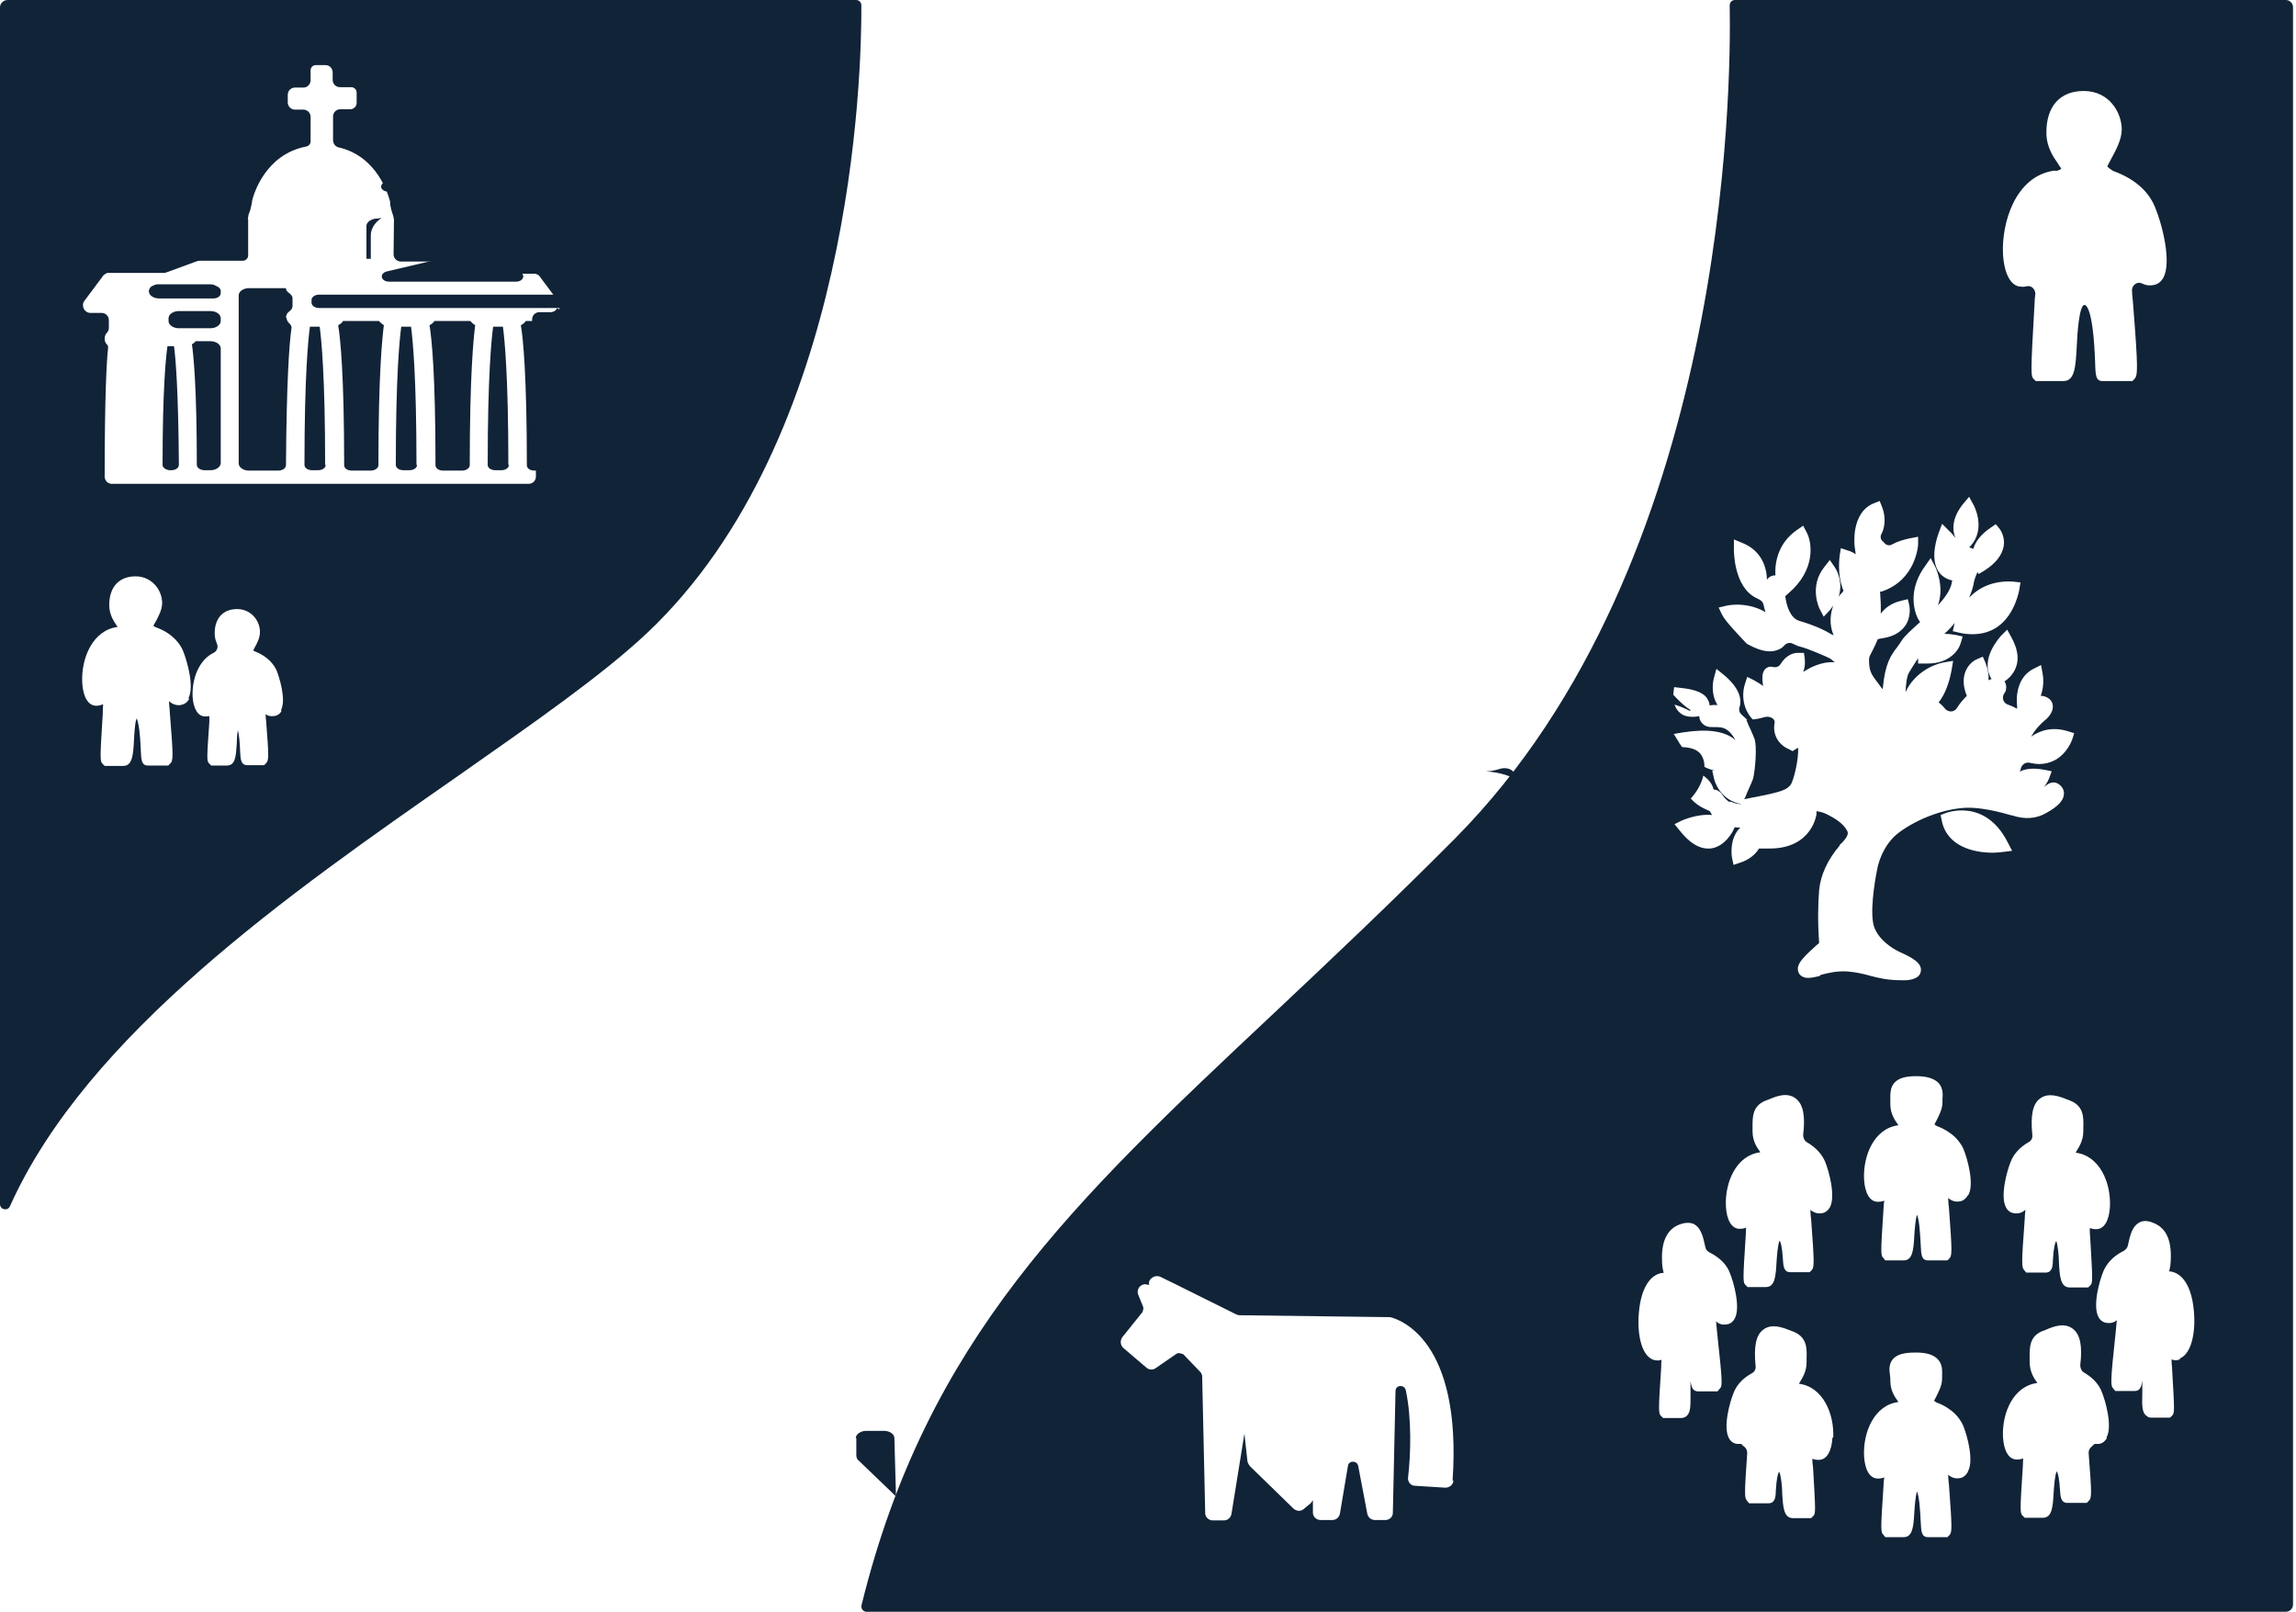 <svg width="473" height="332" viewBox="0 0 473 332" fill="none" xmlns="http://www.w3.org/2000/svg">
<path d="M177.448 1.098C177.448 0.47 176.978 0 176.35 0H1.568C0.706 0 0 0.706 0 1.49V248.02C0 249.196 1.568 249.51 2.039 248.49C17.878 213.126 59.751 183.957 94.174 159.962C110.17 148.749 124.049 139.104 133.38 130.322C175.723 90.253 177.527 15.29 177.448 1.098ZM38.971 143.966C38.579 144.672 38.03 145.064 37.246 145.221C36.227 145.377 35.443 144.985 34.815 144.436C34.815 145.221 34.972 145.926 34.972 146.632C35.756 156.277 35.678 156.669 35.05 157.296L34.658 157.688H34.031H30.503C29.17 157.688 29.091 156.59 29.013 154.709C28.856 150.396 28.464 148.671 28.15 147.965C27.758 148.906 27.68 151.258 27.601 152.513C27.445 155.414 27.288 157.767 25.406 157.767H21.564L21.172 157.375C20.623 156.826 20.544 156.747 21.172 147.024C21.172 146.397 21.172 145.769 21.25 145.064C20.858 145.221 20.387 145.377 19.838 145.377C18.192 145.377 17.094 143.574 16.937 140.594C16.702 135.497 19.133 129.852 24.151 129.146C24.151 129.146 24.151 129.146 24.23 129.146C24.23 129.068 24.151 128.989 24.073 128.911C23.445 127.97 22.505 126.637 22.505 124.598C22.505 120.913 24.543 118.717 27.915 118.717C31.287 118.717 33.404 121.54 33.404 124.206C33.404 125.617 32.62 127.029 31.992 128.205C31.836 128.44 31.679 128.675 31.6 128.911C31.757 128.989 31.914 129.146 32.149 129.224C33.874 129.852 35.129 130.714 35.992 131.577C36.854 132.439 37.403 133.302 37.717 134.086C38.579 136.203 40.069 141.535 38.814 143.809L38.971 143.966ZM58.026 146.397C57.712 147.024 57.163 147.416 56.457 147.495C55.752 147.573 55.203 147.495 54.732 147.102C54.732 147.573 54.732 147.965 54.811 148.357C55.438 156.277 55.359 156.59 54.811 157.218L54.419 157.61H53.791H50.968C49.635 157.61 49.557 156.434 49.478 154.944C49.4 152.827 49.243 151.258 49.008 150.396C48.851 151.258 48.773 152.435 48.773 153.219C48.616 155.649 48.538 157.688 46.734 157.688H43.519L43.127 157.296C42.578 156.747 42.578 156.669 43.127 148.671C43.127 148.279 43.127 147.887 43.127 147.495C42.892 147.573 42.578 147.573 42.264 147.573C40.775 147.573 39.834 146.005 39.677 143.495C39.52 139.889 40.931 135.968 43.99 134.478C44.695 134.164 45.009 133.302 44.695 132.596C44.46 132.047 44.225 131.342 44.225 130.479C44.225 127.342 45.95 125.461 48.851 125.461C51.752 125.461 53.556 127.891 53.556 130.165C53.556 131.42 52.929 132.596 52.38 133.537C52.38 133.694 52.223 133.772 52.145 133.929C52.145 133.929 52.301 134.008 52.301 134.086C55.203 135.184 56.457 136.909 57.006 138.163C57.477 139.34 59.045 144.123 57.869 146.318L58.026 146.397ZM114.796 63.436C114.561 63.985 114.012 64.299 113.385 64.299H111.111C110.248 64.299 109.621 65.004 109.621 65.788V67.435C109.621 67.435 109.778 68.141 110.013 68.376C110.327 68.69 110.484 69.16 110.484 69.631C110.484 70.101 110.327 70.493 110.092 70.807C109.856 71.121 109.778 71.434 109.778 71.826C110.013 74.806 110.405 82.02 110.405 98.173C110.405 99.035 109.7 99.663 108.915 99.663H23.053C22.191 99.663 21.564 98.957 21.564 98.173C21.564 81.706 21.956 74.492 22.269 71.669C22.269 71.434 22.269 71.121 22.034 70.964C21.72 70.65 21.564 70.258 21.564 69.787C21.564 69.239 21.72 68.847 22.034 68.533C22.269 68.298 22.426 67.906 22.426 67.592V65.945C22.426 65.083 21.72 64.455 20.936 64.455H18.662C18.035 64.455 17.564 64.142 17.251 63.593C17.016 63.044 17.016 62.417 17.408 61.946L21.328 56.693C21.328 56.693 21.877 56.222 22.191 56.222H33.639C33.639 56.222 33.953 56.222 34.188 56.144L40.618 53.791C40.618 53.791 40.931 53.713 41.167 53.713H50.027C50.576 53.713 51.125 53.242 51.125 52.615V45.166H51.047L51.204 44.225L51.596 43.127L51.909 41.716C51.909 41.716 51.909 41.559 51.909 41.48C52.223 39.991 54.654 31.836 63.044 30.189C63.593 30.11 63.985 29.64 63.985 29.17V24.073C63.985 23.21 63.279 22.583 62.495 22.583H60.77C59.907 22.583 59.28 21.877 59.28 21.093V19.525C59.28 18.662 59.986 18.035 60.77 18.035H62.495C63.358 18.035 63.985 17.329 63.985 16.545V14.506C63.985 13.879 64.455 13.409 65.083 13.409H67.043C67.906 13.409 68.533 14.114 68.533 14.898V16.467C68.533 17.329 69.239 17.956 70.023 17.956H72.375C72.924 17.956 73.473 18.427 73.473 19.054V21.172C73.473 21.877 72.924 22.505 72.14 22.505H70.101C69.239 22.505 68.611 23.21 68.611 23.994V28.856C68.611 29.562 69.082 30.189 69.709 30.346C77.707 32.149 79.981 40.069 80.373 41.559C80.373 41.559 80.373 41.716 80.373 41.794V42.108L80.608 43.206L81.001 44.46L81.157 45.166V45.323L81.079 52.38C81.079 53.242 81.785 53.87 82.569 53.87H91.586C91.586 53.87 91.978 53.87 92.135 53.948L98.408 56.3C98.408 56.3 98.722 56.379 98.957 56.379H110.248C110.248 56.379 110.876 56.536 111.111 56.849L115.032 62.103C115.424 62.574 115.424 63.201 115.188 63.75L114.796 63.436Z" fill="#112337"/>
<path d="M357.435 0C356.807 0 356.337 0.47 356.337 1.098C356.651 17.878 356.023 115.894 299.801 172.665C286.471 186.074 274.239 197.6 262.32 208.813C220.996 247.628 190.964 275.856 177.477 330.667C177.32 331.373 177.869 332 178.497 332H470.898C471.761 332 472.388 331.294 472.388 330.51V1.49C472.388 0.627 471.682 0 470.898 0H357.435ZM299.409 304.948C299.409 305.81 298.625 306.437 297.763 306.437L291.49 306.045C291.019 306.045 290.627 305.81 290.392 305.496C290.157 305.183 290 304.712 290.078 304.32C290.627 299.615 290.862 292.245 289.608 286.364C289.294 285.109 287.49 285.266 287.49 286.521L286.942 311.613C286.942 312.475 286.236 313.103 285.373 313.103H283.256C282.472 313.103 281.845 312.554 281.688 311.848L279.806 301.968C279.571 300.792 277.846 300.792 277.689 301.968L276.042 311.769C275.885 312.554 275.258 313.103 274.474 313.103H272.043C271.181 313.103 270.475 312.397 270.475 311.613V309.025C270.475 309.025 270.161 309.495 270.004 309.652L268.593 310.829C267.966 311.377 267.103 311.299 266.476 310.75L257.458 301.968C257.458 301.968 257.066 301.419 256.988 301.027L256.361 295.303L253.695 311.848C253.538 312.632 252.91 313.181 252.126 313.181H249.852C248.99 313.181 248.284 312.475 248.284 311.691L247.657 283.384C247.657 283.384 247.5 282.835 247.343 282.678L243.815 278.993C243.815 278.993 242.874 278.522 242.403 278.836L238.09 281.816C237.542 282.208 236.757 282.208 236.208 281.737L231.425 277.66C230.798 277.111 230.72 276.17 231.19 275.464L235.346 270.289C235.346 270.289 235.66 269.583 235.503 269.191L234.483 266.682C234.248 266.133 234.405 265.427 234.797 265.035C235.268 264.565 235.895 264.408 236.444 264.643H236.757C236.601 264.173 236.757 263.624 237.306 263.232C237.777 262.84 238.482 262.761 239.031 262.997L242.089 264.487L254.714 270.76C254.714 270.76 255.106 270.916 255.341 270.916L286.079 271.308C286.079 271.308 286.314 271.308 286.393 271.308C288.275 271.779 301.213 275.856 299.252 304.948H299.409ZM423.458 35.207C423.929 35.207 424.556 34.894 424.635 34.737C424.635 34.658 424.164 34.11 423.929 33.639C422.988 32.306 421.576 30.267 421.576 27.288C421.576 21.877 424.399 18.741 429.261 18.741C434.671 18.741 437.102 23.367 437.102 26.66C437.102 28.699 435.926 30.895 434.985 32.62C434.671 33.169 434.279 33.953 434.123 34.266C434.279 34.502 434.907 34.972 435.456 35.286H435.534C440.788 37.246 442.983 40.304 443.924 42.578C445.414 46.107 447.453 54.026 445.649 57.241C445.022 58.339 444.159 58.653 443.532 58.731C442.748 58.888 441.964 58.731 441.336 58.418C440.317 57.869 439.141 58.731 439.219 59.907C439.219 60.535 439.298 61.24 439.376 61.868C440.552 76.531 440.396 77.315 439.69 78.099L439.298 78.491H438.67H433.182C431.77 78.491 431.692 77.472 431.613 74.492C431.221 63.985 429.888 62.809 429.418 62.809C428.32 62.809 427.928 69.003 427.85 71.042C427.614 75.512 427.457 78.491 425.105 78.491H419.381L418.989 78.099C418.362 77.472 418.283 77.315 419.146 62.417C419.146 61.789 419.224 61.162 419.303 60.535C419.303 59.594 418.518 58.731 417.499 58.967C417.185 59.045 416.793 59.123 416.401 59.045C414.284 59.045 412.873 56.457 412.637 52.301C412.324 46.264 414.99 36.227 423.302 35.129L423.458 35.207ZM430.594 254.763C431.143 264.173 431.143 264.251 430.594 264.8L430.202 265.192H429.575H426.36C424.478 265.192 424.321 262.918 424.164 260.095C424.164 258.841 423.929 256.41 423.615 255.626C423.38 255.94 423.066 256.88 422.909 259.703C422.909 260.801 422.753 262.134 421.42 262.134H417.421L417.029 261.664C416.48 261.036 416.401 260.644 417.107 251.235C417.107 250.607 417.185 249.902 417.264 249.196C416.636 249.745 415.931 250.059 414.911 249.902C414.206 249.823 413.578 249.353 413.265 248.726C412.01 246.452 413.422 241.198 414.284 239.159C414.755 237.983 415.852 236.415 417.969 235.239C418.518 234.925 418.754 234.376 418.675 233.749C418.283 229.75 418.754 227.397 420.243 226.299C421.969 224.966 424.242 225.829 425.811 226.456C426.046 226.535 426.281 226.613 426.438 226.692C429.261 227.789 429.261 230.142 429.183 232.18C429.183 232.416 429.183 232.729 429.183 233.043C429.183 235.003 428.242 236.336 427.693 237.277C427.693 237.277 427.693 237.356 427.614 237.434C432.554 238.061 434.907 243.629 434.671 248.569C434.515 251.392 433.495 253.195 431.849 253.195C431.378 253.195 430.908 253.117 430.516 252.96C430.516 253.587 430.516 254.214 430.594 254.763ZM353.514 272.093C353.593 272.955 353.671 273.739 353.749 274.523C354.926 285.344 354.847 285.501 354.22 286.128L353.828 286.599H353.2H349.829C348.574 286.599 348.417 285.423 348.26 284.482C348.26 285.423 348.26 286.442 348.26 287.069C348.26 289.892 348.339 291.225 347.084 291.931C346.849 292.009 346.614 292.088 346.379 292.088H342.615L342.223 291.696C341.674 291.147 341.595 291.068 342.223 281.659C342.223 281.11 342.223 280.561 342.301 280.091C341.752 280.326 341.125 280.247 340.576 280.091C337.91 279.071 337.204 274.131 337.675 269.897C338.145 265.427 339.87 262.605 342.379 262.213C342.458 262.213 342.615 262.213 342.693 262.213C342.693 262.213 342.693 262.056 342.693 261.977C342.536 261.428 342.379 260.723 342.379 258.998C342.379 255.391 343.634 253.038 346.143 252.176C347.241 251.784 348.26 251.784 349.045 252.176C350.378 252.96 350.848 254.607 351.319 256.88C351.397 257.351 351.711 257.743 352.181 257.978C354.69 259.233 355.867 260.88 356.337 262.134C357.2 264.173 358.611 269.427 357.356 271.622C356.964 272.328 356.415 272.72 355.71 272.798C354.847 272.955 354.141 272.72 353.593 272.249L353.514 272.093ZM362.61 237.277C361.983 236.415 361.042 235.082 361.042 233.043V232.18C361.042 230.142 360.963 227.789 363.786 226.692C364.021 226.613 364.178 226.535 364.413 226.456C365.903 225.829 368.177 224.888 369.981 226.299C371.471 227.476 371.941 229.828 371.471 233.749C371.471 234.376 371.706 234.925 372.176 235.239C374.372 236.493 375.391 237.983 375.94 239.159C376.803 241.198 378.214 246.452 376.96 248.726C376.567 249.353 376.019 249.823 375.313 249.902C374.372 250.059 373.588 249.745 372.96 249.196C372.96 249.902 373.039 250.607 373.117 251.235C373.823 260.644 373.745 261.036 373.196 261.664L372.804 262.056H372.176H368.805C367.472 262.056 367.393 260.723 367.315 259.625C367.158 256.802 366.844 255.861 366.609 255.547C366.217 256.41 366.06 258.841 365.982 260.017C365.825 262.84 365.668 265.114 363.786 265.114H360.022L359.63 264.722C359.081 264.173 359.003 264.094 359.63 254.685C359.63 254.136 359.709 253.509 359.709 252.881C359.317 253.038 358.925 253.117 358.376 253.117C356.729 253.117 355.71 251.313 355.553 248.49C355.318 243.55 357.67 237.983 362.61 237.356C362.61 237.356 362.61 237.277 362.532 237.199L362.61 237.277ZM377.508 296.087C377.352 298.91 376.332 300.713 374.686 300.713C374.137 300.713 373.745 300.635 373.353 300.478C373.353 301.105 373.431 301.733 373.509 302.282C374.058 311.691 374.058 311.769 373.509 312.318L373.117 312.71H369.354C367.472 312.71 367.315 310.436 367.158 307.614C367.158 306.359 366.923 303.928 366.531 303.144C366.295 303.458 365.982 304.399 365.825 307.222C365.825 308.319 365.668 309.652 364.335 309.652H360.336L359.944 309.182C359.395 308.555 359.317 308.241 359.944 299.302C359.944 298.831 359.787 298.361 359.395 298.047C359.16 297.89 359.003 297.734 358.689 297.42C358.376 297.42 358.14 297.42 357.827 297.42C357.121 297.342 356.494 296.871 356.18 296.244C354.926 293.97 356.337 288.795 357.2 286.756C357.67 285.58 358.768 284.011 360.963 282.835C361.512 282.521 361.747 281.973 361.669 281.345C361.277 277.346 361.747 274.994 363.237 273.896C364.962 272.563 367.236 273.426 368.805 274.053C369.04 274.131 369.275 274.21 369.432 274.288C372.255 275.386 372.255 277.738 372.176 279.777C372.176 280.091 372.176 280.326 372.176 280.64C372.176 282.6 371.235 283.933 370.687 284.874C370.687 284.874 370.687 284.952 370.608 285.031C375.548 285.658 377.901 291.225 377.665 296.165L377.508 296.087ZM374.842 201.051C373.117 201.443 371.784 201.756 370.843 200.815C370.53 200.502 370.373 200.031 370.373 199.561C370.373 198.306 371.627 197.051 374.215 194.699C374.45 194.542 374.607 194.385 374.764 194.229C374.45 189.837 374.529 186.23 374.764 183.329C375.078 180.193 376.489 177.135 378.998 174.155V173.998C378.998 173.998 379.312 173.763 379.469 173.606C380.096 172.9 380.959 171.959 380.567 171.175C379.704 169.529 377.822 168.431 376.019 167.568C375.47 167.333 374.842 167.176 374.215 167.098V167.725C374.215 167.725 373.353 174.782 364.57 174.782C364.335 174.782 364.178 174.782 363.943 174.782H362.375C361.669 175.958 360.414 177.056 358.533 177.684L357.121 178.154L356.807 176.664C356.807 176.664 356.259 173.684 357.748 171.41C357.984 171.018 358.219 170.783 358.533 170.47C358.14 170.47 357.748 170.47 357.356 170.391L357.043 171.097C357.043 171.097 355.396 174.469 352.338 174.782C352.181 174.782 352.024 174.782 351.867 174.782C349.907 174.782 347.947 173.528 345.986 171.018L344.967 169.764L346.379 169.058C346.379 169.058 349.593 167.568 352.73 167.882C352.495 167.568 352.338 167.333 352.26 167.098L351.083 166.549C346.457 164.353 346.457 159.884 346.457 159.727V157.923L348.182 158.472C350.613 159.256 352.26 160.511 352.887 162.158C352.887 162.315 352.965 162.471 353.044 162.628C353.514 162.628 354.063 162.863 354.533 163.334L354.769 163.648C355.318 164.51 355.945 164.981 356.18 165.137H356.572C357.278 165.451 357.827 165.53 358.297 165.608C358.297 165.608 358.297 165.608 358.376 165.608C358.533 165.608 358.689 165.608 358.768 165.608C355.161 165.059 353.514 162.079 353.122 160.433L352.73 158.708H353.2C348.888 157.845 345.908 153.062 345.83 152.827L344.81 151.18L346.692 150.866C351.711 150.082 355.318 150.553 357.513 152.435C357.043 151.572 356.494 150.866 355.866 150.396C354.926 149.69 353.828 149.769 352.965 149.769C352.416 149.769 352.024 149.769 351.632 149.612C350.848 149.376 350.064 148.514 350.064 147.495C349.515 147.651 349.045 147.651 348.574 147.651C347.633 147.651 346.771 147.416 346.143 146.867C344.497 145.534 344.653 143.182 344.732 142.868L344.889 141.535L346.222 141.692C349.358 142.006 351.24 142.79 351.867 144.201C352.103 144.593 352.181 144.985 352.181 145.299C352.416 145.299 352.652 145.221 352.965 145.221C353.279 145.221 353.514 145.221 353.828 145.221C352.652 143.417 352.73 141.143 353.044 139.81L353.593 137.771L355.239 139.104C357.278 140.829 358.376 142.555 358.533 144.201C358.533 144.75 358.533 145.221 358.376 145.613C358.14 146.24 358.376 146.867 358.846 147.259C359.317 147.651 359.787 148.122 360.258 148.592C361.669 150.082 361.983 151.494 362.296 153.219C362.453 153.924 362.61 154.709 362.845 155.728C363.237 157.061 364.178 157.845 364.884 158.159C365.041 156.434 365.119 153.297 365.119 150.631L364.649 150.474C358.768 148.279 358.689 143.26 359.473 140.908L359.944 139.418L361.355 140.124C362.061 140.516 362.688 140.908 363.237 141.3C363.159 140.908 363.08 140.516 363.08 140.124C363.08 139.575 362.924 138.007 364.178 137.458C364.413 137.301 364.806 137.301 365.198 137.379C365.825 137.536 366.452 137.379 366.844 136.752C367.08 136.36 367.393 135.968 367.785 135.576C368.491 134.949 369.354 134.478 370.373 134.478H371.627L371.784 135.576C371.784 135.811 372.02 137.066 371.471 138.399L372.412 137.85C372.412 137.85 375.234 136.125 377.979 136.438C377.744 136.203 377.508 136.046 377.352 135.889C377.195 135.811 377.116 135.733 377.038 135.654C376.332 135.262 372.098 133.459 370.922 133.223C370.53 133.145 369.981 132.91 369.354 132.596C368.726 132.282 368.02 132.439 367.55 132.988C367.236 133.38 366.766 133.694 366.06 133.929C365.59 134.086 365.119 134.164 364.57 134.164C363.237 134.164 361.669 133.615 359.866 132.596L359.63 132.361C358.689 131.342 355.396 127.97 354.769 126.637L354.063 125.147L355.71 124.755C357.513 124.363 360.728 124.363 363.708 126.088C363.551 125.539 363.394 125.068 363.316 124.598C363.237 124.128 362.924 123.735 362.453 123.5L361.826 123.187C357.121 120.913 357.2 113.385 357.2 113.071V111.111L359.081 111.895C362.845 113.463 363.943 116.757 364.021 119.423C364.257 119.031 364.57 118.795 364.962 118.639C365.198 118.56 365.511 118.482 365.747 118.56C365.59 115.581 366.452 111.738 370.216 109.151L371.471 108.288L372.176 109.621C373.353 111.817 374.058 117.384 368.491 122.167L367.785 122.795C368.02 124.755 368.805 127.342 370.687 127.891C374.215 128.911 376.489 130.165 376.567 130.244C376.96 130.479 377.352 130.714 377.744 130.871C376.803 128.597 377.038 126.48 377.665 124.755C377.43 125.068 377.195 125.382 376.96 125.696L375.705 127.029L374.842 125.382C374.842 125.382 372.568 120.834 375.862 116.757L376.96 115.345L377.979 116.835C378.763 118.011 379.626 120.364 378.763 122.951C378.998 122.559 379.312 122.246 379.547 122.01L379.782 121.697C378.371 118.325 378.998 114.561 378.998 114.404L379.234 112.915L380.645 113.385C381.272 113.542 381.821 113.855 382.292 114.169L382.056 112.366C382.056 112.366 381.272 105.544 386.055 103.662L387.232 103.191L387.702 104.368C388.251 105.701 388.643 108.053 387.545 110.092C387.31 110.562 387.467 111.189 387.859 111.503C388.016 111.581 388.094 111.738 388.251 111.895C388.565 112.287 389.192 112.444 389.662 112.209C390.76 111.581 392.015 111.189 393.505 110.876L395.151 110.562V112.209C395.151 112.209 394.759 119.501 387.624 121.854H387.31C387.388 123.108 387.467 124.206 387.467 124.755C387.467 124.912 387.467 125.225 387.467 125.461C387.467 125.774 387.467 126.088 387.467 126.402C388.329 125.225 389.662 124.206 391.701 123.735L393.034 123.422L393.348 124.755C393.348 124.755 393.818 127.029 392.485 128.911C391.466 130.322 389.898 131.185 387.624 131.498L386.84 131.655C386.369 132.831 385.663 134.243 385.193 135.105C385.115 135.341 385.036 135.576 385.036 135.811C385.036 138.242 385.507 138.869 386.683 140.437C386.918 140.751 387.153 141.065 387.388 141.378C387.545 141.614 387.702 141.849 387.859 141.927C388.329 136.595 389.584 134.949 390.839 133.302C391.152 132.91 391.388 132.518 391.701 132.047C392.328 131.028 393.661 129.852 395.308 128.362C395.387 128.362 395.465 128.205 395.543 128.127L395.151 127.499C395.151 127.499 392.328 122.559 396.484 116.757L397.739 114.953L398.758 116.914C398.758 116.914 400.64 120.834 399.229 124.676C400.64 123.187 401.738 121.618 402.052 120.207C402.052 119.972 402.13 119.736 402.208 119.58L401.66 119.423C400.483 119.031 399.621 118.325 399.072 117.227C397.661 114.404 399.229 110.248 399.386 109.778L400.091 107.896L401.503 109.308C402.052 109.778 402.444 110.327 402.836 110.797C402.13 109.151 402.13 106.641 404.404 103.819L405.659 102.329L406.6 104.054C406.6 104.054 409.266 108.915 405.894 112.522L405.659 112.758C405.659 112.758 406.286 112.914 406.521 113.071C406.913 111.66 408.011 110.092 410.128 108.68L411.148 107.974L411.932 108.915C411.932 108.915 413.108 110.405 412.794 112.444C412.481 114.326 411.148 116.051 408.795 117.541L407.619 118.247L407.384 117.855C406.992 118.639 406.678 119.658 406.6 120.128C406.521 120.756 406.208 121.854 405.659 123.108C407.619 121.069 410.599 119.501 414.833 119.815L416.244 119.972L416.009 121.383C416.009 121.383 415.225 126.558 411.461 129.146C409.971 130.165 408.246 130.636 406.364 130.636C405.502 130.636 404.561 130.557 403.62 130.322L402.287 130.008L402.601 128.675C402.601 128.675 402.601 128.362 402.757 128.205C402.13 129.068 401.346 129.852 400.562 130.557C401.268 130.557 402.052 130.636 402.914 130.793L404.326 131.106L403.934 132.439C403.542 133.929 401.581 136.674 397.19 136.674C396.955 136.674 396.72 136.674 396.484 136.674H395.151V135.576C394.524 136.517 393.975 137.379 393.505 138.163L393.269 138.555C392.799 139.34 392.642 140.986 392.564 142.555C394.367 138.634 398.209 136.83 400.483 136.438L402.365 136.125L402.052 138.007C401.503 140.986 400.562 143.182 399.386 144.672L400.091 145.299C400.091 145.299 400.405 145.613 400.719 146.005C401.424 146.789 402.601 146.71 403.149 145.848C403.149 145.769 403.228 145.691 403.306 145.613C403.777 144.829 404.482 144.044 405.188 143.339C403.385 138.948 405.737 136.438 407.227 135.811L408.482 135.262L409.03 136.517C409.579 137.928 409.736 139.104 409.658 140.124C409.658 140.124 410.05 139.889 410.285 139.889C407.697 135.733 412.089 131.185 412.245 130.949L413.5 129.695L414.362 131.263C415.617 133.537 416.009 135.654 415.303 137.458C414.755 138.948 413.657 139.889 412.951 140.359C413.343 140.986 413.343 141.535 413.265 141.927C413.265 142.241 413.108 142.555 412.873 142.868C412.324 143.731 412.716 144.829 413.657 145.142C414.284 145.377 414.911 145.613 415.539 146.005V145.299C415.539 145.299 414.755 139.889 418.91 137.771L420.479 136.987L420.792 138.712C421.028 139.889 421.028 141.692 420.4 143.339C420.479 143.339 420.636 143.339 420.714 143.339C422.125 143.574 422.674 144.358 422.831 144.985C423.223 146.397 422.047 147.651 421.655 148.043C419.93 149.455 419.067 150.631 418.44 151.729C420.243 150.474 422.753 149.612 426.046 150.631L427.301 151.023L426.909 152.278C426.909 152.278 425.889 155.414 422.988 156.747C422.125 157.139 421.184 157.375 420.165 157.375C419.538 157.375 418.91 157.296 418.205 157.139C417.342 156.904 416.558 157.453 416.323 158.237C416.323 158.472 416.166 158.708 416.088 158.943C417.264 158.316 418.91 158.159 421.106 158.551L422.674 158.864L422.125 160.354C422.125 160.354 421.733 161.374 421.028 162.158C421.184 162.079 421.263 161.923 421.42 161.844C421.969 161.452 422.988 160.668 424.242 161.609C424.948 162.158 425.262 162.863 425.183 163.648C425.105 164.902 423.929 166.157 421.498 167.49C419.459 168.666 417.107 168.823 414.519 167.96C414.441 167.96 414.284 167.96 414.127 167.882C409.579 166.549 406.6 166.314 404.875 166.392C400.483 166.627 395.151 168.588 391.309 171.41C387.624 174.077 386.761 178.781 386.761 178.86C386.212 181.447 385.036 188.583 386.212 191.249C387.545 194.385 391.231 196.032 391.231 196.032C394.21 197.365 396.014 198.463 395.7 200.11C395.465 201.599 393.583 201.835 392.799 201.913C392.407 201.913 391.936 201.913 391.623 201.913C388.878 201.913 386.996 201.443 385.193 200.972C383.781 200.58 382.448 200.266 380.645 200.11C378.449 199.953 376.567 200.423 375.078 200.815L374.842 201.051ZM405.345 303.301C404.953 303.928 404.404 304.399 403.698 304.477C402.757 304.634 401.973 304.32 401.346 303.771C401.346 304.477 401.424 305.183 401.503 305.81C402.208 315.22 402.13 315.612 401.581 316.239L401.189 316.631H400.562H397.19C395.857 316.631 395.779 315.455 395.7 313.651C395.543 310.201 395.308 308.084 394.916 307.222C394.602 308.163 394.446 310.358 394.367 311.534C394.21 314.357 394.054 316.631 392.172 316.631H388.408L388.016 316.161C387.467 315.612 387.388 315.533 388.016 306.124C388.016 305.575 388.094 304.948 388.173 304.32C387.781 304.477 387.388 304.556 386.84 304.556C385.193 304.556 384.174 302.752 384.017 299.929C383.781 294.989 386.134 289.422 391.074 288.794C391.074 288.794 391.074 288.716 390.995 288.638C390.368 287.775 389.427 286.442 389.427 284.403C389.427 284.011 389.427 283.619 389.349 283.227C389.192 282.129 389.114 280.953 389.976 279.934C390.839 278.993 392.172 278.601 394.681 278.601C396.955 278.601 398.366 279.071 399.229 280.012C400.248 281.11 400.091 282.443 400.091 283.384C400.091 283.619 400.091 283.854 400.091 284.011C400.091 285.423 399.307 286.834 398.758 287.932C398.601 288.167 398.523 288.402 398.445 288.559C398.602 288.638 398.758 288.795 398.915 288.873C400.64 289.5 401.816 290.363 402.679 291.147C403.542 292.009 404.09 292.872 404.404 293.578C405.267 295.616 406.678 300.87 405.423 303.066L405.345 303.301ZM405.345 246.295C404.953 246.922 404.404 247.393 403.698 247.471C402.757 247.628 401.973 247.314 401.346 246.765C401.346 247.471 401.424 248.177 401.503 248.804C402.208 258.214 402.13 258.606 401.581 259.233L401.189 259.625H400.562H397.19C395.857 259.625 395.779 258.449 395.7 256.645C395.543 253.195 395.308 251.078 394.916 250.215C394.602 251.156 394.446 253.352 394.367 254.528C394.21 257.351 394.054 259.625 392.172 259.625H388.408L388.016 259.154C387.467 258.606 387.388 258.527 388.016 249.118C388.016 248.569 388.094 247.941 388.173 247.314C387.781 247.471 387.388 247.549 386.84 247.549C385.193 247.549 384.174 245.746 384.017 242.923C383.781 237.983 386.134 232.416 391.074 231.788C391.074 231.788 391.074 231.71 390.995 231.632C390.368 230.769 389.427 229.436 389.427 227.397C389.427 227.084 389.427 226.848 389.427 226.613C389.427 225.359 389.349 223.947 390.368 222.928C391.231 222.065 392.564 221.673 394.759 221.673C396.955 221.673 398.366 222.144 399.307 223.006C400.327 224.104 400.248 225.437 400.17 226.456C400.17 226.692 400.17 226.848 400.17 227.084C400.17 228.495 399.386 229.906 398.837 231.004C398.68 231.239 398.602 231.475 398.523 231.632C398.68 231.71 398.837 231.867 398.994 231.945C400.719 232.573 401.895 233.435 402.757 234.219C403.62 235.082 404.169 235.944 404.482 236.65C405.345 238.689 406.756 243.942 405.502 246.138L405.345 246.295ZM410.52 175.645C406.521 175.645 401.032 174.312 400.013 168.98L399.778 167.882L400.797 167.49C400.797 167.49 408.952 164.197 413.657 173.606L414.519 175.253L412.637 175.488C412.01 175.566 411.304 175.645 410.52 175.645ZM434.044 296.244C433.652 296.871 433.103 297.342 432.397 297.42C432.084 297.42 431.77 297.42 431.535 297.42C431.221 297.655 431.064 297.812 430.829 298.047C430.437 298.361 430.28 298.831 430.28 299.302C430.986 308.241 430.908 308.555 430.28 309.182L429.888 309.574H429.261H425.889C424.556 309.574 424.478 308.241 424.399 307.143C424.242 304.32 423.929 303.379 423.694 303.066C423.302 303.928 423.145 306.359 423.066 307.535C422.909 310.358 422.753 312.632 420.871 312.632H417.107L416.715 312.24C416.166 311.691 416.088 311.613 416.715 302.203C416.715 301.654 416.793 301.027 416.793 300.4C416.401 300.556 416.009 300.635 415.46 300.635C413.814 300.635 412.794 298.831 412.637 296.009C412.402 291.068 414.755 285.501 419.695 284.874C419.695 284.874 419.695 284.795 419.616 284.717C418.989 283.854 418.126 282.521 418.126 280.483C418.126 280.169 418.126 279.934 418.126 279.62C418.126 277.581 418.048 275.229 420.871 274.131C421.106 274.131 421.263 273.974 421.498 273.896C422.988 273.269 425.262 272.328 427.065 273.739C428.555 274.915 429.026 277.268 428.555 281.188C428.555 281.816 428.79 282.365 429.261 282.678C431.456 283.933 432.476 285.423 432.946 286.599C433.809 288.638 435.22 293.891 433.966 296.087L434.044 296.244ZM449.099 280.012C448.472 280.247 447.923 280.247 447.374 280.012C447.374 280.561 447.374 281.11 447.453 281.581C448.002 290.99 448.002 291.068 447.453 291.617L447.061 292.009H446.433H443.218C442.983 292.009 442.748 292.009 442.513 291.853C441.258 291.147 441.258 289.892 441.336 286.991C441.336 286.364 441.336 285.266 441.336 284.403C441.18 285.344 441.023 286.521 439.768 286.521H435.769L435.377 286.05C434.828 285.423 434.671 285.266 435.848 274.445C435.926 273.661 436.004 272.798 436.083 271.936C435.534 272.406 434.828 272.641 433.966 272.485C433.26 272.406 432.633 271.936 432.319 271.308C431.064 269.034 432.476 263.859 433.338 261.82C433.887 260.566 434.985 258.919 437.494 257.665C437.886 257.429 438.278 257.037 438.357 256.567C438.827 254.293 439.298 252.646 440.631 251.862C441.415 251.392 442.434 251.392 443.532 251.862C446.041 252.803 447.217 255.077 447.217 258.684C447.217 260.409 447.061 261.115 446.904 261.664C446.904 261.742 446.904 261.82 446.904 261.899C446.982 261.899 447.061 261.899 447.139 261.899C449.727 262.291 451.452 265.114 451.922 269.662C452.393 273.818 451.687 278.758 449.021 279.855L449.099 280.012Z" fill="#112337"/>
<path d="M176.412 296.229V299.767C176.412 299.767 176.412 300.396 176.748 300.71L184.365 308.022C184.365 308.022 184.589 308.179 184.589 308.336L184.253 296.229C184.253 295.364 183.245 294.735 182.125 294.735H178.428C177.308 294.735 176.3 295.443 176.3 296.229H176.412Z" fill="#112337"/>
<path d="M110.664 53.381H110.104V48.585C110.104 47.484 109.656 46.462 108.759 45.676C108.535 45.44 108.311 45.205 107.975 45.047C108.311 45.047 108.535 45.047 108.871 45.205C109.88 45.362 110.552 45.991 110.552 46.698V53.459L110.664 53.381Z" fill="#112337"/>
<path d="M78.517 44.969C78.517 44.969 77.957 45.362 77.733 45.598C76.837 46.463 76.389 47.485 76.389 48.507V53.302H75.493V46.541C75.493 45.834 76.277 45.205 77.285 45.047C77.733 45.047 78.181 44.969 78.517 44.89V44.969Z" fill="#112337"/>
<path d="M45.475 59.985V60.379C45.475 61.007 44.803 61.479 43.907 61.479H32.818C31.026 61.479 30.018 60.064 31.138 59.042C31.138 59.042 31.922 58.57 32.37 58.57H43.347C43.347 58.57 44.019 58.57 44.355 58.806C44.355 58.806 44.579 58.963 44.691 58.963C45.139 59.199 45.475 59.514 45.475 59.907V59.985Z" fill="#112337"/>
<path d="M90.166 44.182C90.166 44.182 89.942 44.261 89.83 44.339C88.038 45.676 87.59 48.349 87.478 50.235C87.478 50.864 86.806 51.415 86.022 51.572L84.454 51.965V48.427C84.454 47.877 84.454 47.327 84.23 46.855C84.23 46.698 84.118 46.54 84.006 46.383C83.558 45.44 84.454 44.496 85.798 44.418C87.254 44.339 88.71 44.261 90.166 44.261V44.182Z" fill="#112337"/>
<path d="M137.097 60.77V95.362C137.097 96.227 136.089 96.856 134.969 96.856H128.921C128.025 96.856 127.353 96.384 127.353 95.755C127.353 77.123 126.569 69.576 126.121 66.903C126.793 66.588 127.353 65.959 127.353 65.252C127.353 64.701 127.017 64.151 126.457 63.837C126.009 63.601 125.673 63.208 125.673 62.815V61.635C125.673 61.163 125.897 60.692 126.457 60.377C126.905 60.142 127.241 59.748 127.353 59.355C127.353 59.355 127.353 59.355 127.353 59.277H134.969C136.201 59.277 137.097 59.984 137.097 60.77Z" fill="#112337"/>
<path d="M106.183 58.02H80.198C78.405 58.02 78.069 56.291 79.749 55.898L92.742 52.832C92.742 52.832 93.415 52.753 93.751 52.832L106.743 55.898C108.423 56.291 107.975 58.02 106.295 58.02H106.183Z" fill="#112337"/>
<path d="M102.711 45.913C102.711 45.913 102.375 46.464 102.263 46.857C102.039 47.328 102.039 47.879 102.039 48.429V50.473C102.039 51.259 100.919 51.81 99.911 51.574C99.239 51.416 98.903 51.023 98.79 50.552C98.678 48.665 98.118 45.835 96.214 44.42C96.214 44.42 95.99 44.341 95.878 44.262C97.671 44.262 99.463 44.42 101.255 44.498C102.263 44.498 103.047 45.284 102.599 45.992L102.711 45.913Z" fill="#112337"/>
<path d="M36.851 95.755C36.851 96.384 36.178 96.855 35.282 96.855H35.059C34.274 96.855 33.49 96.384 33.49 95.755C33.49 80.189 34.162 73.663 34.498 71.305H35.843C36.178 73.663 36.739 80.189 36.851 95.755Z" fill="#112337"/>
<path d="M142.586 61.401C141.69 61.401 141.018 60.929 141.018 60.3V60.064C141.018 59.592 141.466 59.278 142.026 59.042C142.138 59.042 142.362 58.885 142.474 58.806C142.81 58.649 143.146 58.57 143.594 58.57H154.234C154.234 58.57 155.131 58.727 155.467 59.042C156.475 60.064 155.467 61.479 153.786 61.479H142.698L142.586 61.401Z" fill="#112337"/>
<path d="M59.028 65.409C59.028 65.88 59.252 66.273 59.588 66.588C59.924 66.903 60.148 67.296 60.036 67.689C59.588 70.833 59.028 78.616 58.916 95.834C58.916 96.384 58.244 96.934 57.348 96.934H51.3C50.068 96.934 49.172 96.227 49.172 95.441V60.849C49.172 59.984 50.18 59.355 51.3 59.355H58.916C58.916 59.355 58.916 59.355 58.916 59.434C58.916 59.748 59.14 60.063 59.476 60.299C59.924 60.613 60.26 61.006 60.26 61.399V63.05C60.26 63.443 60.036 63.836 59.588 64.151C59.14 64.465 58.916 64.937 58.916 65.487L59.028 65.409Z" fill="#112337"/>
<path d="M45.475 65.566V66.116C45.475 66.981 44.467 67.61 43.347 67.61H36.85C35.618 67.61 34.722 66.903 34.722 66.116V65.566C34.722 64.701 35.73 64.072 36.85 64.072H43.347C44.579 64.072 45.475 64.78 45.475 65.566Z" fill="#112337"/>
<path d="M45.475 71.778V95.363C45.475 96.228 44.467 96.857 43.347 96.857H42.115C41.331 96.857 40.547 96.385 40.547 95.756C40.547 79.876 39.875 73.272 39.539 70.913C39.875 70.756 40.099 70.52 40.323 70.284H43.347C44.579 70.284 45.475 70.992 45.475 71.778Z" fill="#112337"/>
<path d="M146.842 70.913C146.506 73.272 145.834 79.876 145.834 95.756C145.834 96.307 145.162 96.857 144.266 96.857H143.034C141.802 96.857 140.906 96.15 140.906 95.363V71.778C140.906 70.913 141.914 70.284 143.034 70.284H146.058C146.058 70.284 146.506 70.756 146.842 70.913Z" fill="#112337"/>
<path d="M116.712 66.982C116.376 69.655 115.592 77.123 115.592 95.834C115.592 96.384 114.92 96.935 114.024 96.935H110.104C109.208 96.935 108.536 96.463 108.536 95.834C108.536 77.202 107.752 69.655 107.304 66.982C107.752 66.746 108.088 66.51 108.312 66.117H115.704C115.704 66.117 116.264 66.746 116.712 66.982Z" fill="#112337"/>
<path d="M123.657 95.755C123.657 96.384 122.984 96.856 122.088 96.856H120.856C120.072 96.856 119.288 96.384 119.288 95.755C119.288 77.281 120.072 69.812 120.408 67.296H122.424C122.76 69.812 123.545 77.359 123.545 95.755H123.657Z" fill="#112337"/>
<path d="M152.89 95.755C152.89 96.384 152.218 96.855 151.322 96.855H151.098C150.202 96.855 149.53 96.384 149.53 95.755C149.53 80.189 150.202 73.663 150.538 71.305H151.882C152.218 73.663 152.778 80.189 152.89 95.755Z" fill="#112337"/>
<path d="M151.77 65.173V66.116C151.77 66.981 150.762 67.61 149.642 67.61H143.146C141.914 67.61 141.018 66.903 141.018 66.116V65.173C141.018 64.623 141.69 64.072 142.586 64.072H150.314C151.21 64.072 151.882 64.544 151.882 65.173H151.77Z" fill="#112337"/>
<path d="M85.91 95.755C85.91 96.384 85.238 96.856 84.342 96.856H83.109C82.213 96.856 81.541 96.384 81.541 95.755C81.541 77.281 82.325 69.812 82.662 67.296H84.678C85.014 69.812 85.798 77.359 85.798 95.755H85.91Z" fill="#112337"/>
<path d="M79.078 66.982C78.742 69.655 77.958 77.123 77.958 95.834C77.958 96.384 77.286 96.935 76.389 96.935H72.469C71.573 96.935 70.901 96.463 70.901 95.834C70.901 77.202 70.117 69.655 69.669 66.982C70.117 66.746 70.453 66.51 70.677 66.117H78.07C78.07 66.117 78.63 66.746 79.078 66.982Z" fill="#112337"/>
<path d="M67.093 95.755C67.093 96.384 66.42 96.856 65.524 96.856H64.292C63.396 96.856 62.724 96.384 62.724 95.755C62.724 77.281 63.508 69.812 63.844 67.296H65.86C66.196 69.812 66.981 77.359 66.981 95.755H67.093Z" fill="#112337"/>
<path d="M120.296 60.691H65.748C64.882 60.691 64.18 61.184 64.18 61.792V62.342C64.18 62.95 64.882 63.443 65.748 63.443H120.296C121.162 63.443 121.864 62.95 121.864 62.342V61.792C121.864 61.184 121.162 60.691 120.296 60.691Z" fill="#112337"/>
<path d="M104.839 95.755C104.839 96.384 104.167 96.856 103.271 96.856H102.039C101.143 96.856 100.471 96.384 100.471 95.755C100.471 77.281 101.255 69.812 101.591 67.296H103.607C103.943 69.812 104.727 77.359 104.727 95.755H104.839Z" fill="#112337"/>
<path d="M97.894 66.982C97.558 69.655 96.774 77.123 96.774 95.834C96.774 96.384 96.102 96.935 95.206 96.935H91.286C90.39 96.935 89.718 96.463 89.718 95.834C89.718 77.202 88.934 69.655 88.486 66.982C88.934 66.746 89.27 66.51 89.494 66.117H96.886C96.886 66.117 97.446 66.746 97.894 66.982Z" fill="#112337"/>
<path d="M105.847 39.465C97.335 38.522 88.822 38.522 80.31 39.465C78.966 39.622 78.069 38.679 78.742 37.893C80.982 35.22 85.238 32.154 93.079 32.154C100.919 32.154 105.175 35.141 107.415 37.814C108.087 38.6 107.079 39.544 105.847 39.387V39.465Z" fill="#112337"/>
<path d="M347.224 165.567C346.776 166.038 345.768 166.117 345.208 165.724C343.752 165.016 341.735 164.073 339.719 163.208L340.839 162.658C342.855 161.636 346.328 158.806 344.312 155.425L343.64 154.246L342.071 154.639C342.855 154.246 343.752 154.01 344.984 153.931C349.464 153.617 350.472 155.111 350.92 156.447C351.48 158.098 351.144 162.108 347.224 165.567Z" fill="#112337"/>
<path d="M338.039 162.58C336.135 161.873 334.231 161.244 332.775 161.008C330.199 160.615 326.278 159.986 325.942 159.121C325.942 159.043 325.942 158.964 325.942 158.807C326.278 159.121 326.726 159.436 327.286 159.671C330.423 161.008 333.111 160.693 336.695 158.649C337.143 158.414 337.591 158.099 337.927 157.863C337.479 158.964 337.255 160.3 337.927 161.951L338.151 162.58H338.039Z" fill="#112337"/>
<path d="M321.126 163.523C320.23 163.838 319.222 164.074 318.774 164.231C316.758 164.781 315.302 165.174 314.181 165.41L314.406 164.545C314.406 164.545 314.742 162.58 312.837 161.008C311.381 159.828 309.141 159.121 306.117 158.885C307.125 158.885 308.133 158.649 309.141 158.335C310.261 158.02 311.605 158.413 311.941 159.278C312.277 160.221 313.061 161.008 314.63 161.637C316.086 162.187 318.774 162.973 321.126 163.602V163.523Z" fill="#112337"/>
<path d="M368.841 161.715C368.057 162.58 367.609 163.052 360.889 164.31C360.441 164.388 359.881 164.545 359.321 164.624C359.545 164.231 359.769 163.759 359.881 163.366C360.441 162.03 361.113 160.772 361.225 160.064C361.561 158.57 362.009 153.853 361.449 152.202C361.225 151.652 360.889 150.787 360.441 149.844C360.217 149.451 359.993 148.822 359.769 148.272C360.217 148.272 361.673 148.272 363.465 147.721C364.585 147.407 365.705 148.036 365.593 148.822C364.921 152.438 367.833 154.011 368.057 154.089L369.289 154.718L370.409 154.011C370.633 156.133 369.513 160.929 368.841 161.715Z" fill="#112337"/>
<path d="M348.008 146.385L347.224 145.992C341.735 143.319 336.471 145.677 336.247 145.756L334.455 146.542L335.911 147.721C337.367 148.901 339.047 149.608 340.727 149.844C339.607 150.237 338.599 150.787 337.703 151.338L337.255 150.945C335.575 149.687 333.783 149.058 331.767 148.979C331.095 148.979 330.423 148.979 329.862 149.137C328.518 149.372 327.174 148.822 327.062 147.8C326.838 146.385 326.614 145.048 326.278 144.577C326.054 144.262 325.606 143.319 325.046 142.297C324.822 141.904 324.71 141.589 324.486 141.353C326.502 141.196 327.846 140.567 328.518 139.938C328.854 139.702 329.078 139.467 329.302 139.152L330.871 140.017C333.447 141.511 335.687 142.218 337.703 142.218C338.375 142.218 338.935 142.14 339.495 141.982C340.951 141.589 341.847 140.803 342.407 140.096C342.519 140.331 342.631 140.567 342.743 140.803L342.967 141.118C343.751 142.061 346.328 145.127 348.344 146.306L348.008 146.385Z" fill="#112337"/>
</svg>
